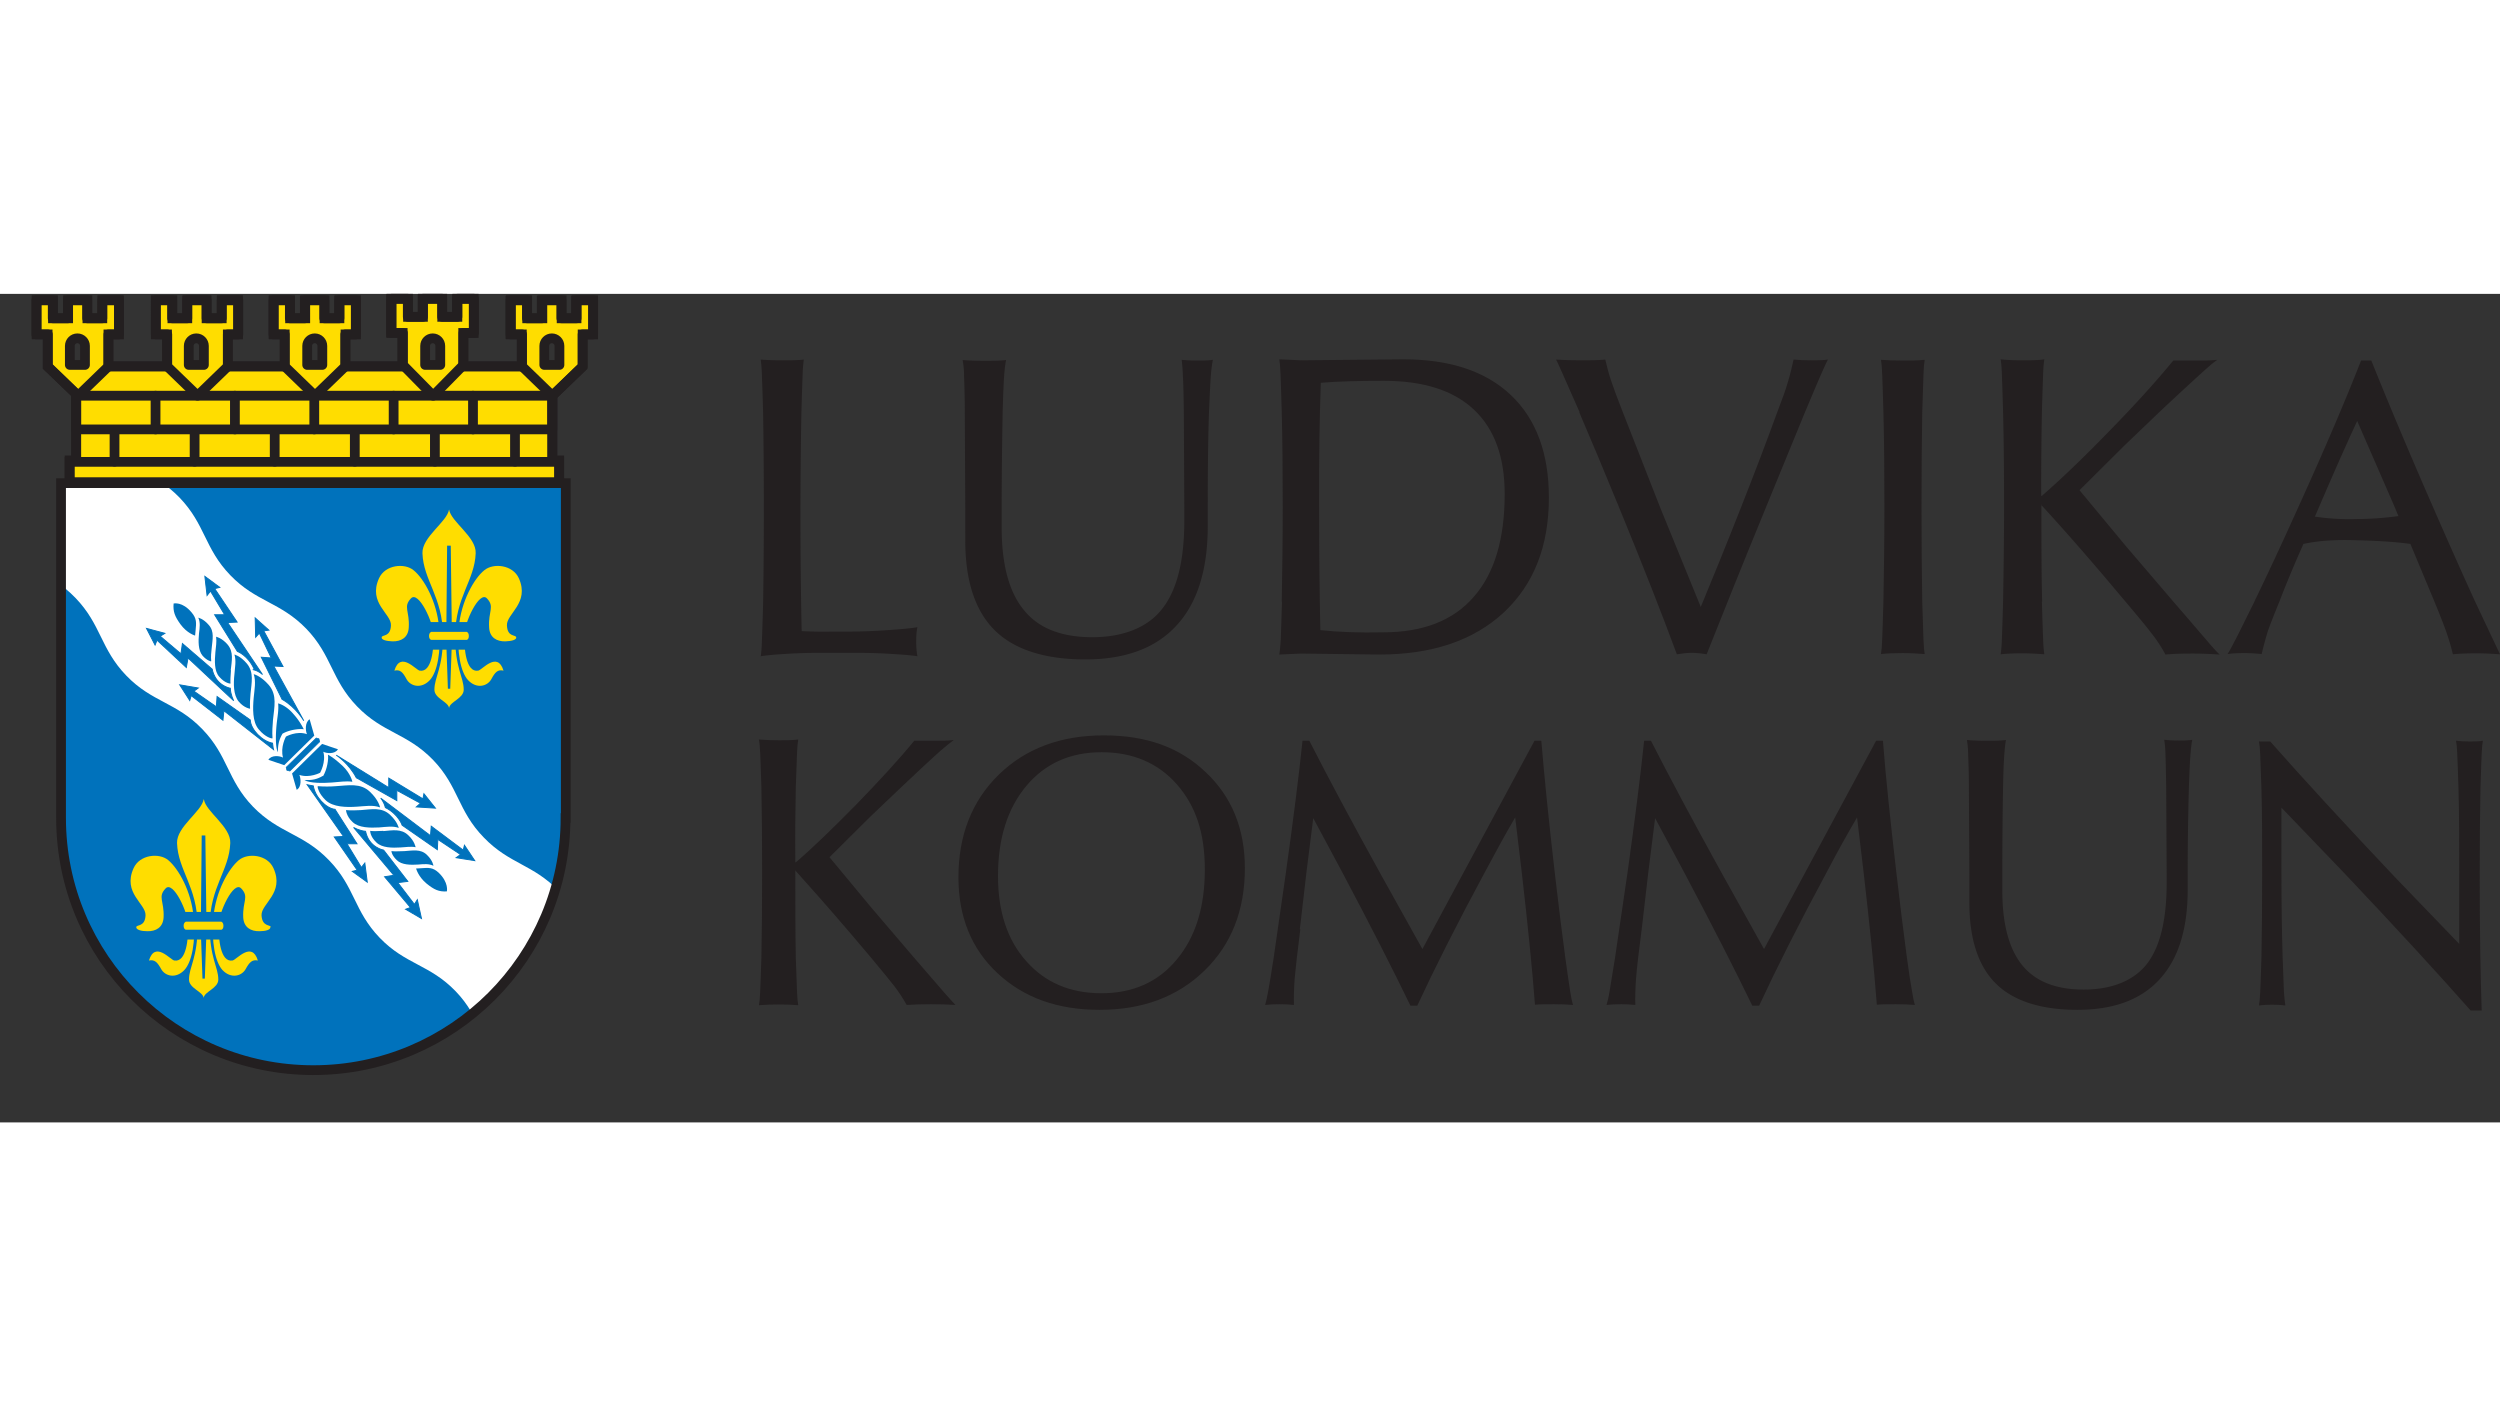 <svg height="58" xmlns="http://www.w3.org/2000/svg" id="Layer_1" data-name="Layer 1" viewBox="0 0 102.38 33.93">
  <rect x="0" y="0" width="102.38" height="33.93" fill="#333333" stroke="none"/>
  <defs>
    <clipPath id="clippath">
      <path fill="none" stroke-width="0" d="M23.16 21.46c0 5.71-4.63 10.33-10.33 10.33S2.5 27.17 2.5 21.46V7.75h20.67v13.71Z"/>
    </clipPath>
    <style>
      .cls-1,.cls-2,.cls-3,.cls-8,.cls-9{stroke-miterlimit:3.86}.cls-1,.cls-2,.cls-9{stroke:#0072bc}.cls-1,.cls-10,.cls-3,.cls-8{stroke-width:.4px}.cls-1,.cls-11,.cls-12,.cls-8{fill:#fd0}.cls-2{stroke-width:.04px}.cls-13,.cls-14,.cls-2,.cls-9{fill:#0072bc}.cls-11,.cls-13,.cls-15,.cls-2{fill-rule:evenodd}.cls-10,.cls-3{fill:none}.cls-10,.cls-3,.cls-8{stroke:#231f20;stroke-linecap:round}.cls-11,.cls-12,.cls-13,.cls-14,.cls-15,.cls-18{stroke-width:0}.cls-10{stroke-linejoin:round}.cls-15,.cls-18{fill:#231f20}.cls-9{stroke-width:.1px}
    </style>
  </defs>
  <path d="M23.16 21.46c0 5.71-4.63 10.33-10.33 10.33S2.5 27.17 2.5 21.46V7.75h20.67v13.71Z" class="cls-14"/>
  <g clip-path="url(#clippath)">
    <path fill="#fff" stroke-width="0" d="M18.66 28.56c-1.06-1.1-2.05-1.09-3.11-2.19-1.06-1.1-1.01-2.08-2.08-3.18-1.06-1.1-2.04-1.09-3.11-2.19-1.06-1.1-1.01-2.08-2.08-3.18-1.06-1.1-2.05-1.09-3.11-2.19-1.06-1.1-1.02-2.08-2.08-3.18s-2.05-1.1-3.11-2.19l4.26-4.11c1.05 1.09 2.04 1.09 3.11 2.19 1.06 1.1 1.02 2.08 2.08 3.18s2.04 1.09 3.11 2.19c1.06 1.1 1.02 2.08 2.08 3.18s2.04 1.09 3.11 2.19c1.06 1.1 1.01 2.08 2.08 3.18 1.06 1.1 2.01 1.09 3.07 2.19 1.06 1.1 1.02 2.08 2.08 3.18s2.04 1.09 3.11 2.19l-4.26 4.11c-1.06-1.1-2.05-1.09-3.11-2.19-1.06-1.1-.98-2.08-2.04-3.18Z"/>
    <path fill="#0072bc" stroke="#0072bc" stroke-miterlimit="3.86" stroke-width=".03" d="m12.95 18.19.11.03.03.12-1.22 1.2-.12-.03-.03-.12 1.23-1.2z"/>
    <path d="M11.71 18.13s.44-.25.86-.1c-.06-.14-.09-.48.11-.61l.19.67-.62.61-.61.6-.65-.22c.13-.21.47-.16.6-.09-.12-.43.12-.86.12-.86ZM13.11 19.61s.25-.44.13-.86c.13.07.47.11.6-.1l-.65-.22-.62.61-.61.6.19.67c.21-.12.17-.47.11-.61.42.14.85-.09.85-.09Z" class="cls-14"/>
    <path d="m11.55 16.6-.85-1.72.41.03-.49-1.02-.15.17-.02-.79.56.5-.21.03.79 1.46-.38-.02 1.23 2.24s-.3-.54-.89-.88ZM10.41 15.37c-.25-.57-.69-.73-.69-.73l-.93-1.5h.41l-.58-.97-.14.18-.09-.78.61.45-.21.05.92 1.37-.39.02 1.43 2.13s-.13-.14-.37-.2ZM10.25 17.45l-1.36-.96-.03.42-.92-.64.18-.13-.76-.13.41.64.06-.2 1.3 1.01.04-.39 2.03 1.59s-.03-.12-.04-.26c-.43-.08-.89-.56-.91-.94ZM9.42 16.15c-.65-.17-.73-.78-.73-.78l-1.22-1.05-.06.42-.85-.72.19-.12-.75-.2.35.68.08-.2 1.2 1.12.07-.39 1.87 1.75s-.13-.24-.14-.51Z" class="cls-2"/>
    <path d="m7.99 13.99.02-.21c.03-.31.05-.48-.16-.73-.38-.46-.74-.37-.74-.37-.03.33.05.53.28.85.27.37.59.46.59.46ZM8.65 15.04c-.02-.18 0-.37.02-.54.03-.34.12-.67-.12-.94-.22-.26-.43-.3-.43-.3.09.2.06.4.03.64-.03.31-.04.69.14.91.18.21.35.24.35.24ZM9.45 15.41c.04-.38.13-.74-.13-1.05-.23-.27-.47-.32-.47-.32.03.2-.01.42-.03.64-.03.34-.05.77.16 1 .24.28.46.28.46.28-.01-.07 0-.37.02-.55ZM10.24 16.99c-.01-.21 0-.43.02-.62.04-.44.15-.87-.15-1.23-.27-.32-.51-.37-.51-.37.08.25.02.53 0 .81-.04.37-.05.85.18 1.12.23.27.47.29.47.29Z" class="cls-14"/>
    <path d="M10.41 15.58s.28.07.6.44c.35.41.22.91.17 1.42-.02.24-.04.5-.02.76h-.05s-.24-.04-.51-.36c-.27-.31-.25-.87-.21-1.31.03-.33.1-.66 0-.96Z" class="cls-13"/>
    <path d="M11.57 18.01c.28-.16.69-.21.87-.18a2.7 2.7 0 0 0-.42-.62c-.31-.37-.63-.44-.63-.44.03.27-.03.55-.06.84-.04.38-.06.96.05 1.16 0-.32.05-.52.19-.76Z" class="cls-14"/>
    <path d="m14.6 19.82 1.65.93v-.42l.97.53-.17.15.78.05-.47-.59-.04.21-1.4-.85v.39l-2.15-1.33s.52.33.83.94ZM15.77 21.03c.55.27.7.73.7.73l1.44 1 .02-.42.93.62-.18.13.76.12-.42-.63-.05.2-1.31-.98-.03.39-2.04-1.54s.13.14.19.38ZM13.72 21.11l.9 1.41h-.41l.59.97.14-.18.1.78-.61-.44.2-.05-.94-1.36.38-.02-1.49-2.12s.12.03.25.05c.07.44.51.92.89.96ZM14.97 22.01c.14.67.74.77.74.77l.99 1.28-.41.05.68.89.12-.19.17.77-.65-.38.2-.07-1.06-1.26.38-.06-1.65-1.96s.23.14.5.16Z" class="cls-2"/>
    <path d="M17.04 23.53s.11 0 .21-.01c.3-.02.47-.04.71.18.43.41.34.77.34.77-.33.02-.52-.07-.83-.32-.35-.29-.43-.62-.43-.62ZM16.03 22.82c.17.02.37 0 .53 0 .33-.02.66-.1.92.15.25.24.27.45.27.45-.19-.09-.39-.07-.62-.05-.3.02-.68.02-.88-.18-.21-.2-.22-.36-.22-.36ZM15.7 22c.37-.03.73-.11 1.02.17.26.24.3.49.3.49-.19-.04-.41 0-.62.01-.33.02-.75.02-.98-.2-.27-.25-.26-.48-.26-.48.07.02.37.01.54 0ZM14.17 21.14c.21.02.42.01.61 0 .43-.03.86-.13 1.2.2.3.28.35.53.35.53-.24-.09-.52-.04-.8-.02-.37.02-.84.02-1.09-.22-.26-.24-.27-.49-.27-.49Z" class="cls-14"/>
    <path d="M15.56 21.01s-.06-.29-.41-.62c-.39-.37-.88-.26-1.39-.23-.24.02-.5.02-.75 0v.05s.03.24.33.53c.3.28.84.29 1.28.26.33-.02.66-.08.94.03Z" class="cls-13"/>
    <path d="M13.23 19.75c.17-.28.23-.7.2-.88.18.1.34.22.59.45.35.33.41.66.41.66-.26-.04-.54.01-.83.03-.38.03-.94.03-1.13-.1.32.01.51-.03.75-.17Z" class="cls-14"/>
  </g>
  <path fill="none" stroke="#231f20" stroke-miterlimit="3.86" stroke-width=".4" d="M23.16 21.46c0 5.71-4.63 10.33-10.33 10.33S2.5 27.17 2.5 21.46V7.75h20.67v13.71Z"/>
  <path d="M5.58 25.93c.02-.11.36 0 .38-.48.02-.48-.95-.91-.49-1.93.25-.56 1.05-.64 1.42-.33.42.35.95 1.28 1.04 2.34.09 1-.07 1.83-.38 2.16-.35.37-.79.25-.95-.04-.15-.27-.26-.4-.5-.35.25-.82.88-.02 1.04 0 .5.08.57-.9.57-1.43s-.62-1.86-.93-1.52c-.33.35-.05.51-.08 1.18-.02.42-.32.58-.67.57-.25 0-.46-.06-.45-.17ZM11.09 25.93c-.02-.11-.35 0-.38-.48-.02-.48.95-.91.49-1.93-.25-.56-1.05-.64-1.42-.33-.42.35-.95 1.28-1.04 2.34-.09 1 .07 1.83.37 2.16.35.37.79.25.95-.04.15-.27.26-.4.5-.35-.25-.82-.88-.02-1.04 0-.5.08-.57-.9-.57-1.43s.62-1.86.93-1.52c.33.35.05.51.08 1.18.02.42.32.58.67.57.25 0 .46-.06.44-.17Z" class="cls-12"/>
  <path d="M8.34 20.7c-.08.5-1.11 1.12-1.09 1.79.04 1.12.83 1.79.84 3.37.01 1.33-.35 1.69-.35 2.22 0 .36.57.49.6.75.03-.26.6-.39.6-.75 0-.53-.36-.89-.35-2.22.01-1.58.8-2.25.84-3.37.03-.67-1.01-1.29-1.08-1.79Z" class="cls-12"/>
  <path d="m8.34 27.99-.06-1.73v-.81l.03-3.22h.05l.04 3.22v.81l-.06 1.73z" class="cls-9"/>
  <path d="M8.34 26.24h-.77s-.25-.06-.25-.36.25-.37.25-.37H9.1s.25.06.25.37-.25.36-.25.36h-.77Z" class="cls-1"/>
  <path d="M15.63 14.06c.02-.11.36 0 .38-.48.03-.48-.95-.91-.49-1.93.25-.56 1.05-.64 1.42-.33.42.34.95 1.28 1.04 2.33.09 1-.07 1.84-.38 2.17-.35.37-.79.25-.95-.04-.15-.28-.26-.41-.5-.35.25-.82.88-.02 1.04 0 .5.08.57-.9.57-1.43s-.62-1.86-.93-1.53c-.33.35-.05.51-.09 1.19-.02.42-.32.58-.67.57-.25-.01-.46-.06-.44-.17ZM21.14 14.06c-.03-.11-.36 0-.38-.48-.03-.48.94-.91.49-1.93-.25-.56-1.05-.64-1.42-.33-.42.34-.95 1.28-1.04 2.33-.09 1 .07 1.84.38 2.17.35.37.79.25.95-.04.15-.28.26-.41.5-.35-.25-.82-.88-.02-1.04 0-.5.08-.57-.9-.57-1.43s.62-1.86.93-1.53c.33.35.05.51.09 1.19.02.42.32.58.67.57.25-.01.46-.06.44-.17Z" class="cls-12"/>
  <path d="M18.39 8.83c-.08.51-1.11 1.12-1.09 1.79.04 1.12.83 1.79.84 3.37.01 1.33-.35 1.69-.35 2.22 0 .36.57.49.6.75.03-.26.6-.39.6-.75 0-.53-.36-.89-.35-2.22.01-1.58.8-2.25.84-3.37.03-.67-1.01-1.28-1.09-1.79Z" class="cls-12"/>
  <path d="m18.39 16.12-.06-1.73v-.81l.03-3.22h.05l.04 3.22v.81l-.06 1.73z" class="cls-9"/>
  <path d="M18.39 14.37h-.77s-.25-.06-.25-.36.25-.37.25-.37h1.53s.25.06.25.37-.25.36-.25.36h-.77Z" class="cls-1"/>
  <path fill="none" stroke="#231f20" stroke-miterlimit="3.86" stroke-width=".37" d="M2.85 6.88h.27V4.1L1.95 2.98V1.66h-.46V.26h.67V1h.62V.26h.79V1h.62V.26h.68v1.4h-.43v1.31h2.4V1.66h-.46V.26h.67V1h.61V.26h.79V1h.62V.26h.67v1.4h-.43v1.31h2.34V1.66h-.46V.26h.67V1h.61V.26h.79V1h.62V.26h.67v1.4h-.43v1.31h2.34V1.6H16V.2h.68v.74h.61V.2h.79v.74h.62V.2h.68v1.4h-.43v1.37h2.4V1.66h-.46V.26h.67V1h.61V.26h.79V1h.62V.26h.68v1.4h-.43v1.32l-1.24 1.19v2.71h.28v.84H2.85v-.84Zm19.77-2.71v1.38"/>
  <path fill="none" stroke="#231f20" stroke-linecap="round" stroke-miterlimit="3.86" stroke-width=".14" d="M22.62 4.17v1.38"/>
  <path d="M3.12 5.55h19.5v1.33H3.12V5.55h0zM3.12 2.97h19.5v1.2H3.12v-1.2h0zM3.12 4.17h19.5v1.38H3.12V4.17h0zM2.85 6.88H22.9v.84H2.85v-.84h0z" class="cls-8"/>
  <path d="M22.29 2.91h.62v-.78c0-.17-.14-.31-.31-.31s-.31.14-.31.31v.78Zm-.92-1.25h-.46V.26h.67V1h.62V.26h.79V1h.62V.26h.68v1.4h-.43v1.31l-1.24 1.2-1.24-1.2V1.66Z" class="cls-11"/>
  <path d="M22.29 2.91h.62v-.78c0-.17-.14-.31-.31-.31s-.31.14-.31.31v.78h0Zm-.92-1.25h-.46V.26h.67V1h.62V.26h.79V1h.62V.26h.68v1.4h-.43v1.31l-1.24 1.2-1.24-1.2V1.66h0Z" class="cls-10"/>
  <path d="M22.62 4.17v1.38m-3.25-1.38v1.38m-3.25-1.38v1.38m-3.25-1.38v1.38M9.62 4.17v1.38M6.37 4.17v1.38M3.12 4.17v1.38M4.69 6.87v-1.3m3.28 1.3v-1.3m3.28 1.3v-1.3m3.28 1.3v-1.3m3.28 1.3v-1.3m3.28 1.3v-1.3" class="cls-3"/>
  <path d="M2.86 2.91h.62v-.78c0-.17-.14-.31-.31-.31s-.31.14-.31.31v.78Zm-.91-1.25h-.46V.26h.67V1h.62V.26h.79V1h.62V.26h.68v1.4h-.43v1.31L3.2 4.17l-1.24-1.2V1.66Z" class="cls-11"/>
  <path d="M2.86 2.91h.62v-.78c0-.17-.14-.31-.31-.31s-.31.14-.31.31v.78h0Zm-.91-1.25h-.46V.26h.67V1h.62V.26h.79V1h.62V.26h.68v1.4h-.43v1.31L3.2 4.17l-1.24-1.2V1.66h0Z" class="cls-10"/>
  <path d="M7.73 2.91h.62v-.78c0-.17-.14-.31-.31-.31s-.31.14-.31.31v.78Zm-.89-1.25h-.46V.26h.67V1h.62V.26h.79V1h.62V.26h.68v1.4h-.43v1.31l-1.24 1.2-1.24-1.2V1.66Z" class="cls-11"/>
  <path d="M7.73 2.91h.62v-.78c0-.17-.14-.31-.31-.31s-.31.14-.31.31v.78h0Zm-.89-1.25h-.46V.26h.67V1h.62V.26h.79V1h.62V.26h.68v1.4h-.43v1.31l-1.24 1.2-1.24-1.2V1.66h0Z" class="cls-10"/>
  <path d="M12.58 2.91h.62v-.78c0-.17-.14-.31-.31-.31s-.31.14-.31.31v.78Zm-.92-1.25h-.46V.26h.67V1h.62V.26h.79V1h.62V.26h.67v1.4h-.43v1.31l-1.24 1.2-1.24-1.2V1.66Z" class="cls-11"/>
  <path d="M12.58 2.91h.62v-.78c0-.17-.14-.31-.31-.31s-.31.14-.31.31v.78h0Zm-.92-1.25h-.46V.26h.67V1h.62V.26h.79V1h.62V.26h.67v1.4h-.43v1.31l-1.24 1.2-1.24-1.2V1.66h0Z" class="cls-10"/>
  <path d="M17.41 2.91h.62v-.78c0-.17-.14-.31-.31-.31s-.31.14-.31.31v.78Zm-.92-1.31h-.46V.2h.67v.74h.62V.2h.79v.74h.62V.2h.68v1.4h-.43v1.31l-1.24 1.26-1.24-1.26V1.6Z" class="cls-11"/>
  <path d="M17.41 2.91h.62v-.78c0-.17-.14-.31-.31-.31s-.31.14-.31.31v.78h0Zm-.92-1.31h-.46V.2h.67v.74h.62V.2h.79v.74h.62V.2h.68v1.4h-.43v1.31l-1.24 1.26-1.24-1.26V1.6h0Z" class="cls-10"/>
  <path d="M2.85 6.82h.27V4.1L1.95 2.98V1.66H1.5V.26h.67V1h.62V.26h.79V1h.61V.26h.68v1.4h-.43v1.31h2.4V1.66h-.46V.26h.68V1h.61V.26h.79V1h.62V.26h.67v1.4h-.42v1.31h2.33V1.66h-.45V.26h.67V1h.62V.26h.79V1h.61V.26h.68v1.4h-.43v1.31h2.34V1.6h-.46V.2h.68v.74h.61V.2h.79v.74h.62V.2h.67v1.4h-.43v1.37h2.4V1.66h-.45V.26h.67V1h.62V.26H23V1h.61V.26h.68v1.4h-.43v1.32l-1.24 1.19v2.65h.28v.9H2.85V6.82z" class="cls-3"/>
  <path d="M32.59 27.19c.02.67.04 1.14.05 1.4.01.26.03.44.05.54-.24-.02-.51-.03-.8-.03s-.57.01-.81.03c.02-.1.04-.28.05-.54.01-.26.03-.73.05-1.41.02-1.04.03-2.21.03-3.49s-.01-2.47-.03-3.49c-.02-.68-.04-1.15-.05-1.41-.01-.26-.03-.44-.05-.54.24.02.51.03.81.03s.57 0 .8-.03c-.02.1-.04.29-.05.55-.01.26-.03.73-.05 1.4-.02.94-.03 1.97-.02 3.08h.02c.7-.6 1.5-1.38 2.43-2.32 1-1.03 1.81-1.91 2.42-2.66h.81c.3 0 .57 0 .81-.03-.1.07-.3.23-.59.48-.29.26-.81.74-1.57 1.46l-1.28 1.22-1.65 1.64 1.71 2.06 1.75 2.05c.63.73 1.05 1.22 1.28 1.48.23.26.37.41.42.46-.29-.02-.62-.03-1-.03s-.71.01-1 .03c-.15-.27-.32-.53-.52-.79s-.52-.64-.95-1.16l-.82-.97c-.89-1.04-1.66-1.91-2.29-2.61h.02v.09c0 1.29 0 2.46.02 3.49ZM45.02 29.32c-1.71 0-3.1-.5-4.17-1.5-1.07-1-1.6-2.31-1.6-3.93 0-1.72.55-3.12 1.65-4.2 1.1-1.07 2.53-1.61 4.3-1.61s3.12.5 4.18 1.51c1.06 1 1.6 2.31 1.6 3.93 0 1.72-.55 3.12-1.65 4.19-1.1 1.07-2.53 1.61-4.3 1.61Zm.09-.68c1.29 0 2.32-.46 3.08-1.38.77-.92 1.15-2.15 1.15-3.68s-.38-2.62-1.15-3.5c-.77-.87-1.8-1.31-3.08-1.31s-2.31.46-3.08 1.38c-.77.92-1.16 2.15-1.16 3.69 0 1.45.38 2.62 1.16 3.49.77.87 1.79 1.31 3.08 1.31ZM53.25 26.02c-.12.93-.19 1.6-.23 2.01-.03.41-.04.78-.03 1.09-.17-.02-.37-.03-.59-.03s-.42.01-.59.03c.04-.13.08-.33.13-.59.05-.26.12-.71.22-1.35l.5-3.48c.3-2.15.53-3.95.68-5.4h.28c.75 1.47 1.72 3.29 2.92 5.46l1.71 3.07 4.59-8.53h.28c.12 1.44.3 3.24.55 5.4.15 1.28.29 2.44.43 3.47.09.66.16 1.12.2 1.38.04.26.08.45.12.57-.23-.02-.49-.03-.78-.03s-.55 0-.78.02c-.11-1.44-.29-3.25-.54-5.41l-.27-2.26c-.4.68-.8 1.42-1.23 2.22-1.17 2.17-2.09 4-2.78 5.49h-.28c-.71-1.47-1.64-3.29-2.79-5.46l-1.19-2.22-.28 2.23-.27 2.33ZM67.23 26.02c-.12.93-.2 1.6-.23 2.01-.03.41-.04.78-.03 1.09-.17-.02-.37-.03-.59-.03s-.42.01-.59.03c.04-.13.09-.33.13-.59s.12-.71.22-1.35l.51-3.48c.3-2.15.53-3.95.68-5.4h.28c.75 1.47 1.72 3.29 2.92 5.46l1.71 3.07 4.59-8.53h.28c.11 1.44.3 3.24.55 5.4.15 1.28.29 2.44.43 3.47.09.66.16 1.12.21 1.38.04.26.08.45.12.57-.23-.02-.49-.03-.78-.03s-.55 0-.78.02c-.11-1.44-.29-3.25-.54-5.41l-.27-2.26c-.4.68-.81 1.42-1.23 2.22-1.17 2.17-2.09 4-2.78 5.49h-.28c-.71-1.47-1.64-3.29-2.79-5.46l-1.19-2.22-.28 2.23-.27 2.33Z" class="cls-15"/>
  <path d="M89.59 24.4c0 1.61-.38 2.83-1.15 3.67-.77.84-1.89 1.25-3.37 1.25s-2.61-.36-3.33-1.07c-.72-.71-1.09-1.82-1.09-3.31v-1.12l-.02-3.6c0-.64-.02-1.09-.03-1.35 0-.26-.03-.46-.05-.6.24.02.5.03.8.03s.56 0 .8-.03c-.03.14-.05.35-.07.61-.02.26-.04.71-.05 1.34-.02 1.06-.03 2.26-.03 3.59v.64c0 1.37.28 2.39.82 3.05.54.66 1.38.99 2.51.99s2.04-.35 2.59-1.05c.54-.7.81-1.8.81-3.32v-.31l-.02-3.6c-.01-.66-.02-1.12-.03-1.38a4.76 4.76 0 0 0-.05-.57c.17.02.36.03.58.03s.4 0 .57-.03c-.04.18-.06.4-.08.66-.02.26-.04.69-.06 1.28-.03 1.06-.05 2.26-.05 3.59v.59Z" class="cls-18"/>
  <path d="M93.48 27.19c.02.66.04 1.12.05 1.38.02.26.04.45.06.57-.16-.02-.34-.03-.54-.03s-.39.01-.54.03c.02-.1.04-.29.05-.54.01-.26.03-.72.05-1.4.02-1.04.03-2.21.03-3.48s0-2.43-.03-3.45c-.02-.67-.04-1.14-.05-1.4-.01-.26-.03-.44-.05-.54h.46c1.34 1.52 3.05 3.38 5.14 5.59l2.6 2.7v-2.77c0-1.33 0-2.53-.03-3.6-.02-.68-.04-1.15-.05-1.41-.01-.26-.03-.44-.05-.54.16.02.35.03.55.03s.39 0 .55-.03c-.02.1-.04.28-.05.54-.01.26-.03.73-.05 1.41-.02 1.06-.03 2.26-.03 3.59 0 2.2.03 4.04.08 5.51h-.45c-1.34-1.52-3.05-3.38-5.14-5.59l-2.61-2.72v2.69c0 1.29.02 2.46.05 3.49Z" class="cls-15"/>
  <path d="M31.15 14.86c.02-.11.04-.31.05-.6.01-.29.03-.81.05-1.56.02-1.16.03-2.47.03-3.92s-.01-2.77-.03-3.93c-.02-.75-.04-1.27-.05-1.56-.01-.28-.03-.49-.05-.6.26.02.56.03.89.03s.62 0 .88-.03c-.02.11-.04.31-.05.59-.01.29-.03.81-.05 1.56a222.45 222.45 0 0 0 .01 8.97c.39.02.8.03 1.23.02h.63c.54 0 1.09-.02 1.67-.06.58-.04.98-.08 1.21-.12-.04.18-.05.38-.05.6s.02.42.05.59c-.25-.04-.63-.07-1.14-.1-.51-.03-.97-.04-1.38-.04h-1.41c-.46 0-.93.01-1.41.04-.48.03-.84.06-1.08.1ZM49.46 9.5c0 1.79-.42 3.15-1.28 4.08-.85.93-2.1 1.39-3.74 1.39s-2.9-.4-3.7-1.19c-.8-.79-1.21-2.02-1.21-3.68V8.86l-.02-4c0-.71-.02-1.21-.03-1.49 0-.29-.03-.51-.06-.66.26.02.56.03.89.03s.62 0 .89-.03c-.03.16-.06.38-.08.67-.02.29-.04.79-.06 1.49-.02 1.18-.04 2.51-.04 3.99v.71c0 1.53.31 2.66.92 3.39.6.74 1.54 1.1 2.79 1.1s2.27-.39 2.87-1.17c.61-.78.91-2 .9-3.69v-.34l-.02-4c-.01-.73-.02-1.24-.04-1.53-.01-.29-.03-.5-.05-.63.19.02.4.03.64.03s.45 0 .64-.03c-.04.2-.07.44-.09.73-.02.29-.04.76-.07 1.43-.04 1.18-.05 2.51-.05 4v.65Z" class="cls-18"/>
  <path d="M52.49 12.6c.02-1.16.04-2.45.04-3.87s-.01-2.74-.04-3.88c-.02-.76-.04-1.28-.05-1.57-.01-.29-.03-.49-.05-.6l.89.04 4.19-.04c1.91 0 3.38.49 4.41 1.47 1.03.98 1.55 2.38 1.55 4.19 0 2-.62 3.56-1.85 4.71-1.23 1.14-2.93 1.72-5.09 1.72l-3.21-.04-.89.04c.02-.11.04-.31.06-.6.01-.29.03-.81.05-1.56Zm1.58 1.17c.74.08 1.59.11 2.57.09 1.63 0 2.87-.48 3.71-1.45.85-.96 1.27-2.37 1.27-4.22 0-1.51-.42-2.66-1.26-3.45-.84-.79-2.07-1.18-3.69-1.18-.99 0-1.85.02-2.58.08-.05 1.44-.08 3.12-.07 5.06 0 1.95.02 3.63.05 5.05ZM64.69 4.85c-.35-.8-.59-1.34-.72-1.63-.13-.29-.21-.47-.25-.53.29.02.63.03 1.01.03s.71 0 1.01-.03c.07.31.15.61.25.9.1.29.25.71.47 1.26L68 8.78l1.65 4.04c.49-1.18 1.04-2.53 1.63-4.03.57-1.44 1.07-2.76 1.5-3.94.21-.54.36-.96.44-1.25.09-.29.16-.59.23-.91.21.02.45.03.71.03s.5 0 .7-.03c-.05.08-.13.26-.26.55-.13.29-.35.82-.68 1.6l-1.6 3.9c-.99 2.41-1.79 4.41-2.43 6.02-.23-.04-.44-.06-.61-.06s-.37.02-.61.06c-.6-1.63-1.39-3.64-2.38-6.05-.59-1.44-1.13-2.73-1.62-3.87Z" class="cls-15"/>
  <path d="M77.13 12.6c.02-1.16.04-2.45.04-3.87s-.01-2.74-.04-3.88c-.02-.75-.04-1.26-.05-1.55-.01-.29-.03-.49-.05-.6.26.02.56.03.89.03s.63 0 .9-.03c-.02.11-.04.31-.05.6-.01.29-.03.81-.05 1.55-.02 1.15-.03 2.45-.03 3.87s.01 2.73.03 3.88c.02.74.04 1.26.05 1.55.01.29.03.49.05.6-.27-.02-.57-.04-.9-.04s-.63.01-.89.04c.02-.12.04-.32.05-.61.01-.29.03-.8.05-1.55Z" class="cls-18"/>
  <path d="M83.62 12.6c.02.75.04 1.27.05 1.55.01.29.03.49.05.61-.27-.02-.56-.04-.89-.04s-.63.01-.9.04c.02-.11.04-.31.05-.6.01-.29.03-.81.05-1.56.02-1.16.04-2.45.04-3.87s-.01-2.74-.04-3.88c-.02-.76-.04-1.28-.05-1.57-.01-.29-.03-.49-.05-.6.26.03.56.04.9.04s.63 0 .89-.04c-.02.12-.04.32-.05.61-.01.29-.03.81-.05 1.56-.02 1.05-.03 2.19-.03 3.42h.03c.77-.67 1.67-1.53 2.69-2.58 1.12-1.14 2.01-2.13 2.69-2.96h.91c.34 0 .63 0 .9-.03-.12.07-.33.25-.65.54-.32.29-.9.82-1.75 1.62l-1.42 1.36-1.83 1.82 1.9 2.29 1.95 2.28c.7.81 1.17 1.36 1.42 1.65.25.29.41.46.47.51-.33-.02-.69-.04-1.11-.04s-.79.01-1.11.04a5.8 5.8 0 0 0-.58-.88c-.22-.29-.57-.71-1.06-1.29l-.91-1.08c-.99-1.16-1.84-2.12-2.55-2.89h.02v.09c0 1.44 0 2.73.03 3.88ZM92.32 12.6c.55-1.13 1.14-2.4 1.78-3.82 1.09-2.4 1.95-4.41 2.59-6.05h.42c.65 1.62 1.49 3.63 2.54 6.03.62 1.42 1.19 2.7 1.71 3.84l1.02 2.16c-.29-.02-.61-.04-.97-.04s-.68.01-.96.04c-.07-.3-.16-.6-.26-.89-.1-.29-.27-.72-.5-1.28l-.98-2.35c-.65-.09-1.38-.13-2.19-.15-.83-.03-1.55.01-2.19.15-.37.83-.7 1.62-.98 2.35-.21.51-.37.92-.47 1.2-.09.29-.18.61-.26.96-.21-.02-.44-.04-.7-.04s-.49.01-.7.04c.06-.08.16-.27.31-.56.15-.28.41-.82.8-1.6Zm4.21-7.39c-.48 1.03-.99 2.19-1.54 3.47l-.19.44c.52.08 1.09.12 1.72.1.61 0 1.17-.05 1.7-.12l-.17-.41-1.52-3.49Z" class="cls-15"/>
</svg>
